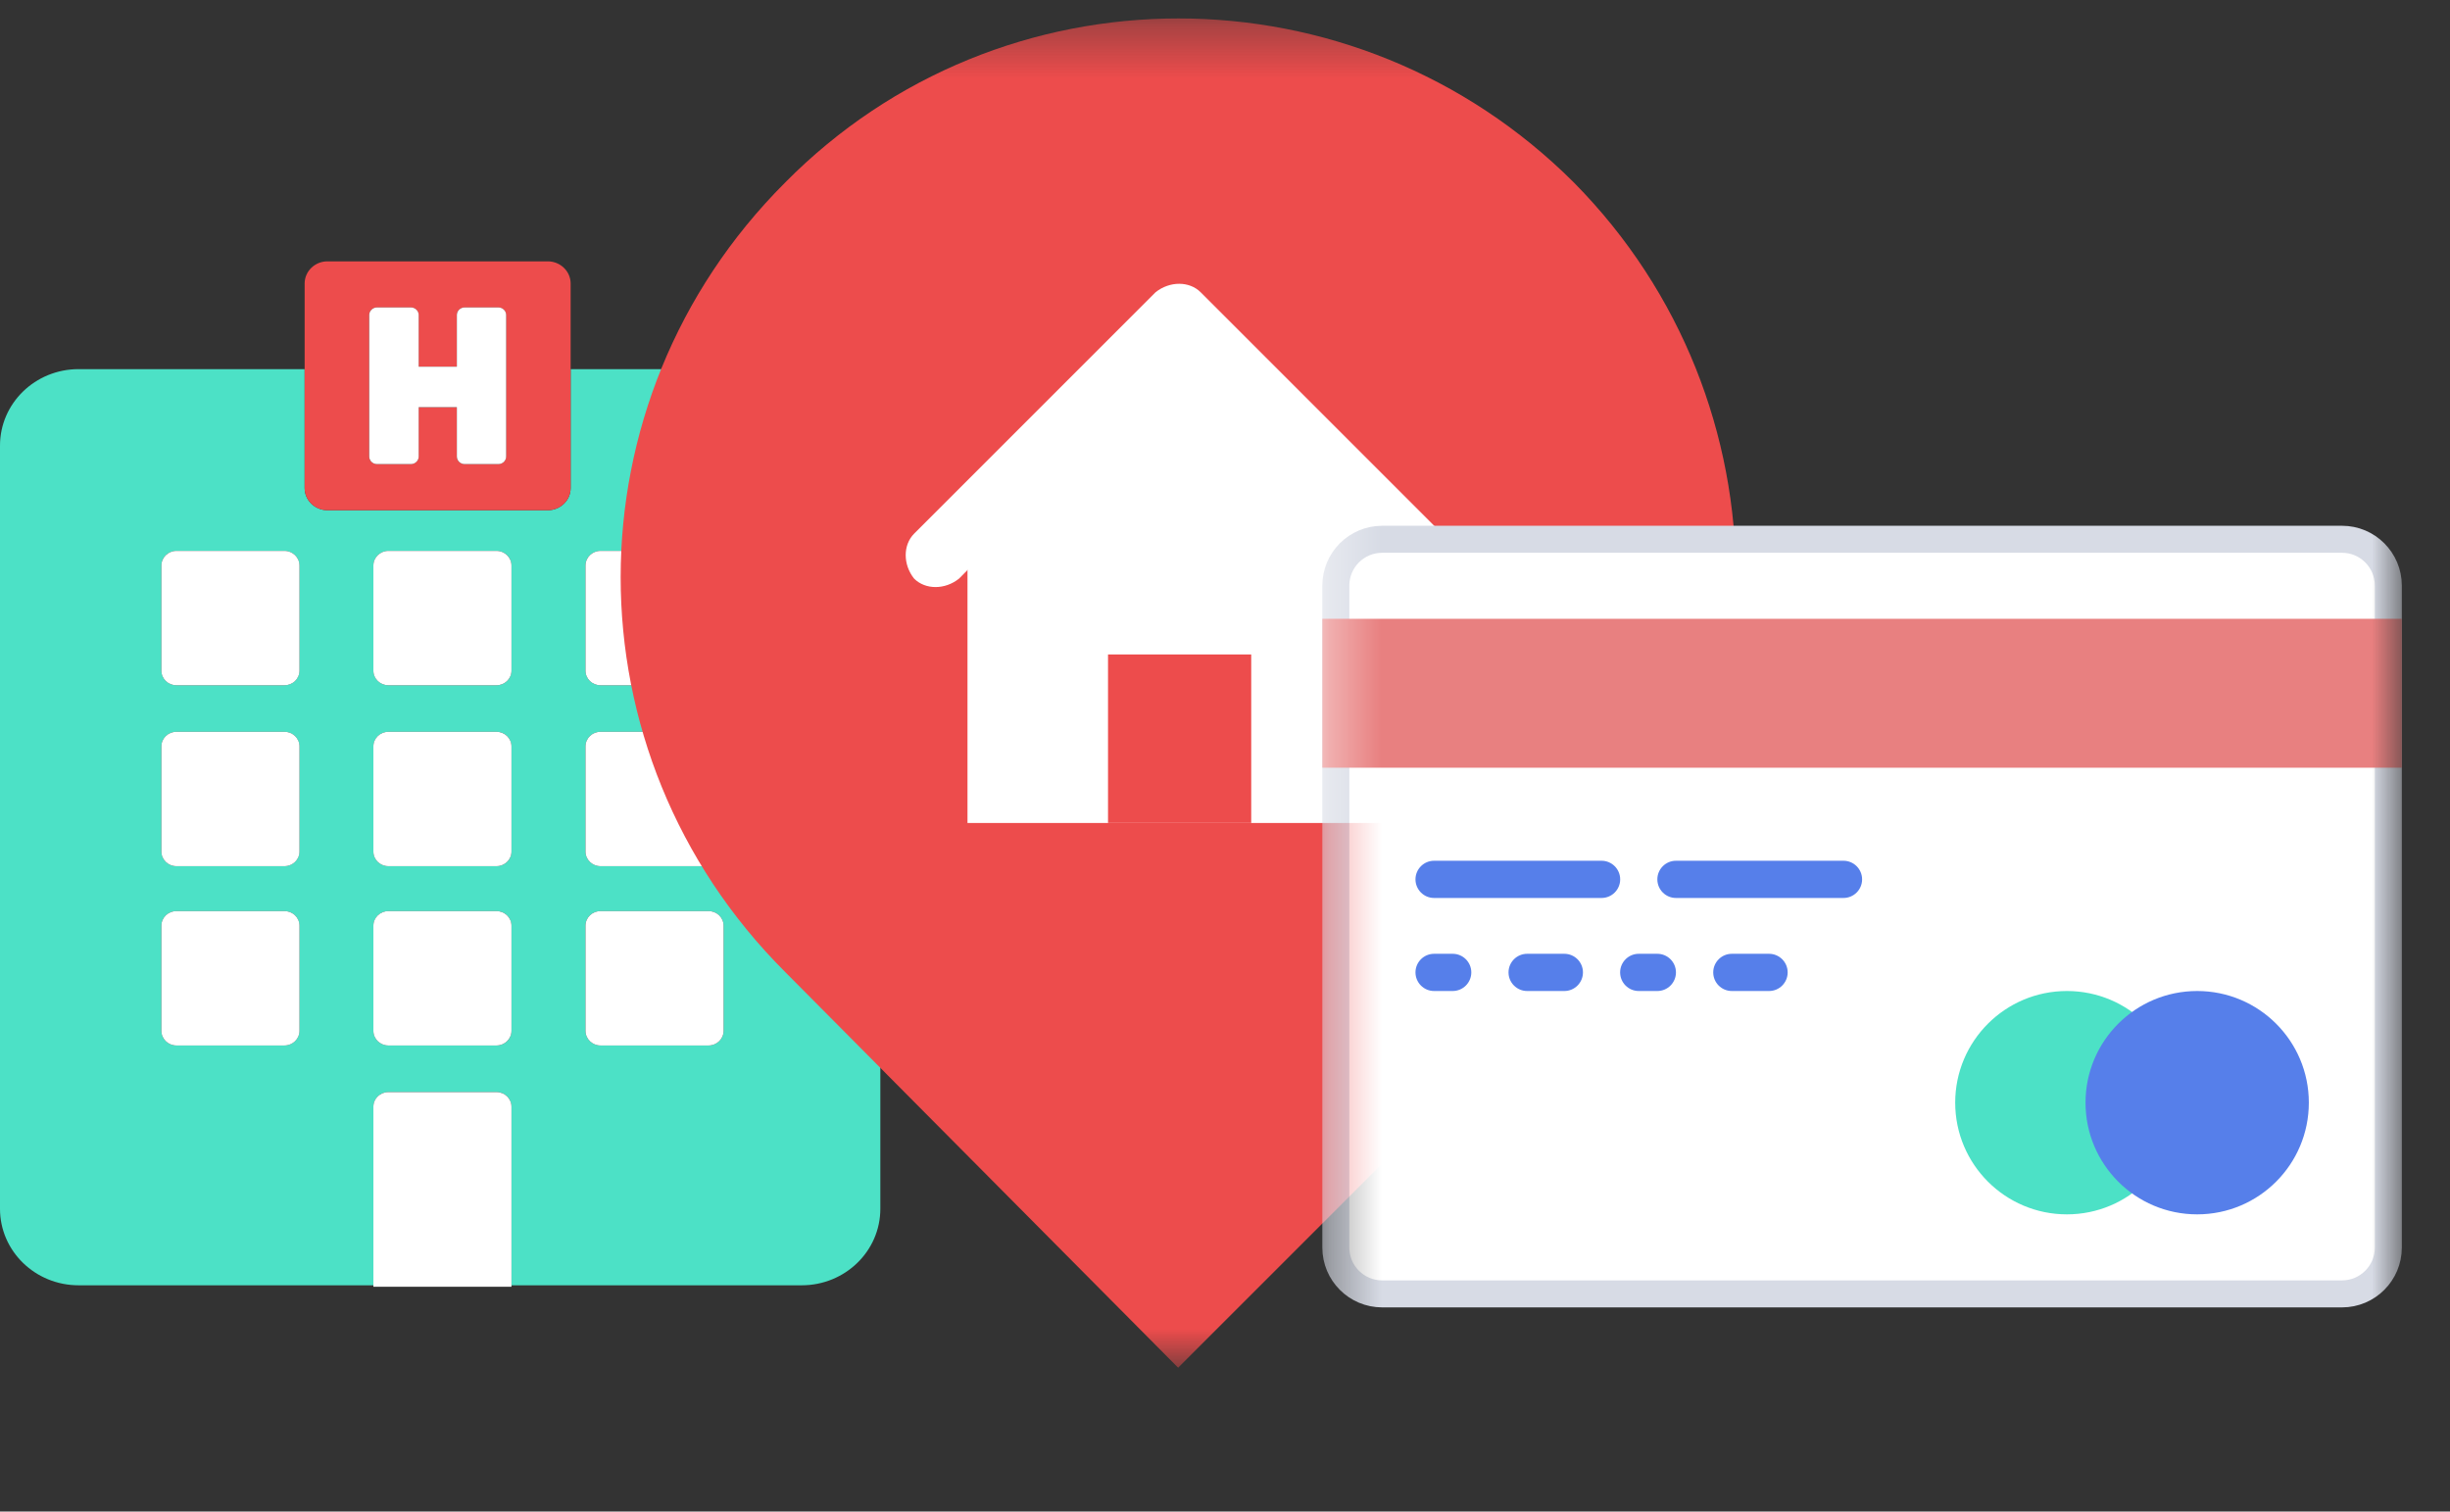 <svg width="47" height="29" viewBox="0 0 47 29" fill="none" xmlns="http://www.w3.org/2000/svg">
<rect x="0" y="0" width="47" height="29" fill="#333333" stroke="none"/>
<path d="M15.38 7.082H10.947V9.363C10.947 9.598 10.751 9.789 10.509 9.789H6.282C6.04 9.789 5.844 9.598 5.844 9.363V7.082H1.508C0.675 7.082 0 7.738 0 8.549V23.192C0 24.002 0.675 24.659 1.508 24.659H7.164V21.232C7.164 21.077 7.293 20.951 7.452 20.951H9.525C9.684 20.951 9.812 21.077 9.812 21.232V24.659H15.38C16.213 24.659 16.888 24.002 16.888 23.192V8.549C16.888 7.738 16.213 7.082 15.38 7.082ZM5.744 19.778C5.744 19.932 5.615 20.058 5.456 20.058H3.384C3.224 20.058 3.096 19.932 3.096 19.778V17.76C3.096 17.606 3.225 17.48 3.384 17.48H5.456C5.616 17.48 5.744 17.606 5.744 17.76V19.778ZM5.744 16.338C5.744 16.492 5.615 16.618 5.456 16.618H3.384C3.224 16.618 3.096 16.492 3.096 16.338V14.32C3.096 14.166 3.225 14.04 3.384 14.04H5.456C5.616 14.04 5.744 14.166 5.744 14.32V16.338ZM5.744 12.867C5.744 13.021 5.615 13.147 5.456 13.147H3.384C3.224 13.147 3.096 13.021 3.096 12.867V10.849C3.096 10.694 3.225 10.569 3.384 10.569H5.456C5.616 10.569 5.744 10.694 5.744 10.849V12.867ZM9.812 19.778C9.812 19.932 9.684 20.058 9.525 20.058H7.452C7.293 20.058 7.164 19.932 7.164 19.778V17.76C7.164 17.606 7.293 17.48 7.452 17.48H9.525C9.684 17.48 9.812 17.606 9.812 17.76V19.778ZM9.812 16.338C9.812 16.492 9.684 16.618 9.525 16.618H7.452C7.293 16.618 7.164 16.492 7.164 16.338V14.32C7.164 14.166 7.293 14.04 7.452 14.04H9.525C9.684 14.04 9.812 14.166 9.812 14.32V16.338ZM9.812 12.867C9.812 13.021 9.684 13.147 9.525 13.147H7.452C7.293 13.147 7.164 13.021 7.164 12.867V10.849C7.164 10.694 7.293 10.569 7.452 10.569H9.525C9.684 10.569 9.812 10.694 9.812 10.849V12.867ZM13.881 19.778C13.881 19.932 13.752 20.058 13.593 20.058H11.52C11.361 20.058 11.232 19.932 11.232 19.778V17.76C11.232 17.606 11.361 17.48 11.52 17.48H13.593C13.752 17.48 13.881 17.606 13.881 17.76V19.778ZM13.881 16.338C13.881 16.492 13.752 16.618 13.593 16.618H11.52C11.361 16.618 11.232 16.492 11.232 16.338V14.32C11.232 14.166 11.361 14.04 11.52 14.04H13.593C13.752 14.04 13.881 14.166 13.881 14.32V16.338ZM13.881 12.867C13.881 13.021 13.752 13.147 13.593 13.147H11.52C11.361 13.147 11.232 13.021 11.232 12.867V10.849C11.232 10.694 11.361 10.569 11.52 10.569H13.593C13.752 10.569 13.881 10.694 13.881 10.849V12.867Z" fill="#4CE1C6"/>
<path d="M5.457 10.569H3.384C3.225 10.569 3.096 10.695 3.096 10.85V12.867C3.096 13.022 3.225 13.147 3.384 13.147H5.457C5.616 13.147 5.745 13.022 5.745 12.867V10.85C5.745 10.695 5.616 10.569 5.457 10.569Z" fill="white"/>
<path d="M9.524 10.569H7.451C7.292 10.569 7.163 10.695 7.163 10.85V12.867C7.163 13.022 7.292 13.147 7.451 13.147H9.524C9.683 13.147 9.812 13.022 9.812 12.867V10.85C9.812 10.695 9.683 10.569 9.524 10.569Z" fill="white"/>
<path d="M13.593 10.569H11.52C11.361 10.569 11.232 10.695 11.232 10.85V12.867C11.232 13.022 11.361 13.147 11.52 13.147H13.593C13.752 13.147 13.881 13.022 13.881 12.867V10.85C13.881 10.695 13.752 10.569 13.593 10.569Z" fill="white"/>
<path d="M5.457 14.04H3.384C3.225 14.04 3.096 14.165 3.096 14.32V16.338C3.096 16.492 3.225 16.618 3.384 16.618H5.457C5.616 16.618 5.745 16.492 5.745 16.338V14.32C5.745 14.165 5.616 14.04 5.457 14.04Z" fill="white"/>
<path d="M9.524 14.04H7.451C7.292 14.04 7.163 14.165 7.163 14.32V16.338C7.163 16.492 7.292 16.618 7.451 16.618H9.524C9.683 16.618 9.812 16.492 9.812 16.338V14.32C9.812 14.165 9.683 14.04 9.524 14.04Z" fill="white"/>
<path d="M13.593 14.04H11.52C11.361 14.04 11.232 14.165 11.232 14.32V16.338C11.232 16.492 11.361 16.618 11.52 16.618H13.593C13.752 16.618 13.881 16.492 13.881 16.338V14.32C13.881 14.165 13.752 14.04 13.593 14.04Z" fill="white"/>
<path d="M5.457 17.48H3.384C3.225 17.48 3.096 17.605 3.096 17.76V19.777C3.096 19.932 3.225 20.058 3.384 20.058H5.457C5.616 20.058 5.745 19.932 5.745 19.777V17.76C5.745 17.605 5.616 17.48 5.457 17.48Z" fill="white"/>
<path d="M9.524 17.48H7.451C7.292 17.48 7.163 17.605 7.163 17.76V19.777C7.163 19.932 7.292 20.058 7.451 20.058H9.524C9.683 20.058 9.812 19.932 9.812 19.777V17.76C9.812 17.605 9.683 17.48 9.524 17.48Z" fill="white"/>
<path d="M13.593 17.48H11.52C11.361 17.48 11.232 17.605 11.232 17.76V19.777C11.232 19.932 11.361 20.058 11.52 20.058H13.593C13.752 20.058 13.881 19.932 13.881 19.777V17.76C13.881 17.605 13.752 17.48 13.593 17.48Z" fill="white"/>
<path d="M9.524 20.952H7.451C7.292 20.952 7.163 21.077 7.163 21.232V24.66V24.687H9.812V24.66V21.232C9.812 21.077 9.683 20.952 9.524 20.952Z" fill="white"/>
<path d="M6.282 9.789H10.508C10.75 9.789 10.947 9.598 10.947 9.363V7.082V5.44C10.947 5.205 10.75 5.014 10.508 5.014H6.282C6.04 5.014 5.844 5.205 5.844 5.44V7.082V9.363C5.844 9.598 6.04 9.789 6.282 9.789ZM7.232 5.898H7.881C7.964 5.898 8.031 5.964 8.031 6.045V7.035H8.763V6.045C8.763 5.964 8.83 5.898 8.913 5.898H9.559C9.642 5.898 9.709 5.964 9.709 6.045V8.758C9.709 8.839 9.642 8.904 9.559 8.904H8.913C8.83 8.904 8.763 8.839 8.763 8.758V7.812H8.031V8.758C8.031 8.839 7.964 8.904 7.881 8.904H7.232C7.149 8.904 7.082 8.839 7.082 8.758V6.045C7.082 5.964 7.149 5.898 7.232 5.898Z" fill="#ED4C4C"/>
<path d="M7.083 8.758C7.083 8.839 7.15 8.904 7.233 8.904H7.882C7.965 8.904 8.032 8.839 8.032 8.758V7.812H8.764V8.758C8.764 8.839 8.831 8.904 8.914 8.904H9.56C9.643 8.904 9.71 8.839 9.71 8.758V6.044C9.71 5.964 9.643 5.898 9.56 5.898H8.914C8.831 5.898 8.764 5.964 8.764 6.044V7.035H8.032V6.044C8.032 5.964 7.965 5.898 7.882 5.898H7.233C7.15 5.898 7.083 5.964 7.083 6.044V8.758Z" fill="white"/>
<mask id="mask0" mask-type="alpha" maskUnits="userSpaceOnUse" x="9" y="0" width="27" height="27">
<rect x="9.836" y="0.354" width="25.886" height="25.886" fill="#C4C4C4"/>
</mask>
<g mask="url(#mask0)">
<path d="M30.197 3.506C25.995 -0.697 19.206 -0.697 15.058 3.506C10.856 7.708 10.856 14.442 15.058 18.644L22.601 26.24L30.143 18.698C34.345 14.496 34.345 7.708 30.197 3.506Z" fill="#ED4C4C"/>
<path d="M22.601 6.038L18.56 10.024V15.789H26.641V10.024L22.601 6.038Z" fill="white"/>
<path d="M24.003 12.556H21.256V15.789H24.003V12.556Z" fill="#ED4C4C"/>
<path d="M27.665 10.239L23.032 5.606C22.816 5.391 22.439 5.391 22.169 5.606L17.536 10.239C17.321 10.455 17.321 10.832 17.536 11.101C17.752 11.317 18.129 11.317 18.398 11.101L22.601 6.846L26.803 11.048C26.91 11.155 27.072 11.209 27.234 11.209C27.395 11.209 27.557 11.155 27.665 11.048C27.88 10.832 27.88 10.455 27.665 10.239Z" fill="white"/>
</g>
<mask id="mask1" mask-type="alpha" maskUnits="userSpaceOnUse" x="25" y="7" width="22" height="22">
<rect x="25.368" y="7.602" width="20.709" height="20.709" fill="#C4C4C4"/>
</mask>
<g mask="url(#mask1)">
<path d="M44.928 24.824H26.516C26.024 24.824 25.626 24.426 25.626 23.934V11.236C25.626 10.744 26.024 10.346 26.516 10.346H44.928C45.419 10.346 45.817 10.744 45.817 11.236V23.934C45.817 24.426 45.419 24.824 44.928 24.824Z" fill="white" stroke="#D7DBE5" stroke-width="0.518"/>
<path d="M46.076 11.872H25.367V14.729H46.076V11.872Z" fill="#E88080"/>
<path d="M30.724 17.228H27.511C27.314 17.228 27.154 17.068 27.154 16.871C27.154 16.674 27.314 16.514 27.511 16.514H30.724C30.921 16.514 31.081 16.674 31.081 16.871C31.081 17.068 30.921 17.228 30.724 17.228Z" fill="#567FEA"/>
<path d="M35.365 17.228H32.151C31.954 17.228 31.794 17.068 31.794 16.871C31.794 16.674 31.954 16.514 32.151 16.514H35.365C35.562 16.514 35.722 16.674 35.722 16.871C35.722 17.068 35.562 17.228 35.365 17.228Z" fill="#567FEA"/>
<path d="M27.868 19.013H27.511C27.314 19.013 27.154 18.853 27.154 18.656C27.154 18.459 27.314 18.299 27.511 18.299H27.868C28.065 18.299 28.225 18.459 28.225 18.656C28.225 18.853 28.065 19.013 27.868 19.013Z" fill="#567FEA"/>
<path d="M30.01 19.013H29.296C29.099 19.013 28.939 18.853 28.939 18.656C28.939 18.459 29.099 18.299 29.296 18.299H30.01C30.207 18.299 30.367 18.459 30.367 18.656C30.367 18.853 30.207 19.013 30.01 19.013Z" fill="#567FEA"/>
<path d="M31.794 19.013H31.437C31.24 19.013 31.08 18.853 31.08 18.656C31.08 18.459 31.24 18.299 31.437 18.299H31.794C31.991 18.299 32.151 18.459 32.151 18.656C32.151 18.853 31.991 19.013 31.794 19.013Z" fill="#567FEA"/>
<path d="M33.937 19.013H33.223C33.026 19.013 32.866 18.853 32.866 18.656C32.866 18.459 33.026 18.299 33.223 18.299H33.937C34.134 18.299 34.294 18.459 34.294 18.656C34.294 18.853 34.134 19.013 33.937 19.013Z" fill="#567FEA"/>
<path d="M35.365 19.013C35.272 19.013 35.18 18.974 35.112 18.91C35.047 18.842 35.008 18.753 35.008 18.656C35.008 18.564 35.047 18.471 35.112 18.403C35.244 18.271 35.483 18.271 35.619 18.403C35.683 18.471 35.722 18.564 35.722 18.656C35.722 18.749 35.683 18.842 35.619 18.91C35.551 18.974 35.458 19.013 35.365 19.013Z" fill="white"/>
<path d="M41.793 21.155C41.793 22.339 40.834 23.298 39.651 23.298C38.468 23.298 37.508 22.339 37.508 21.155C37.508 19.972 38.468 19.013 39.651 19.013C40.834 19.013 41.793 19.972 41.793 21.155Z" fill="#4CE1C6"/>
<path d="M44.292 21.155C44.292 22.339 43.333 23.298 42.15 23.298C40.967 23.298 40.008 22.339 40.008 21.155C40.008 19.972 40.967 19.013 42.15 19.013C43.333 19.013 44.292 19.972 44.292 21.155Z" fill="#567FEA"/>
</g>
</svg>
